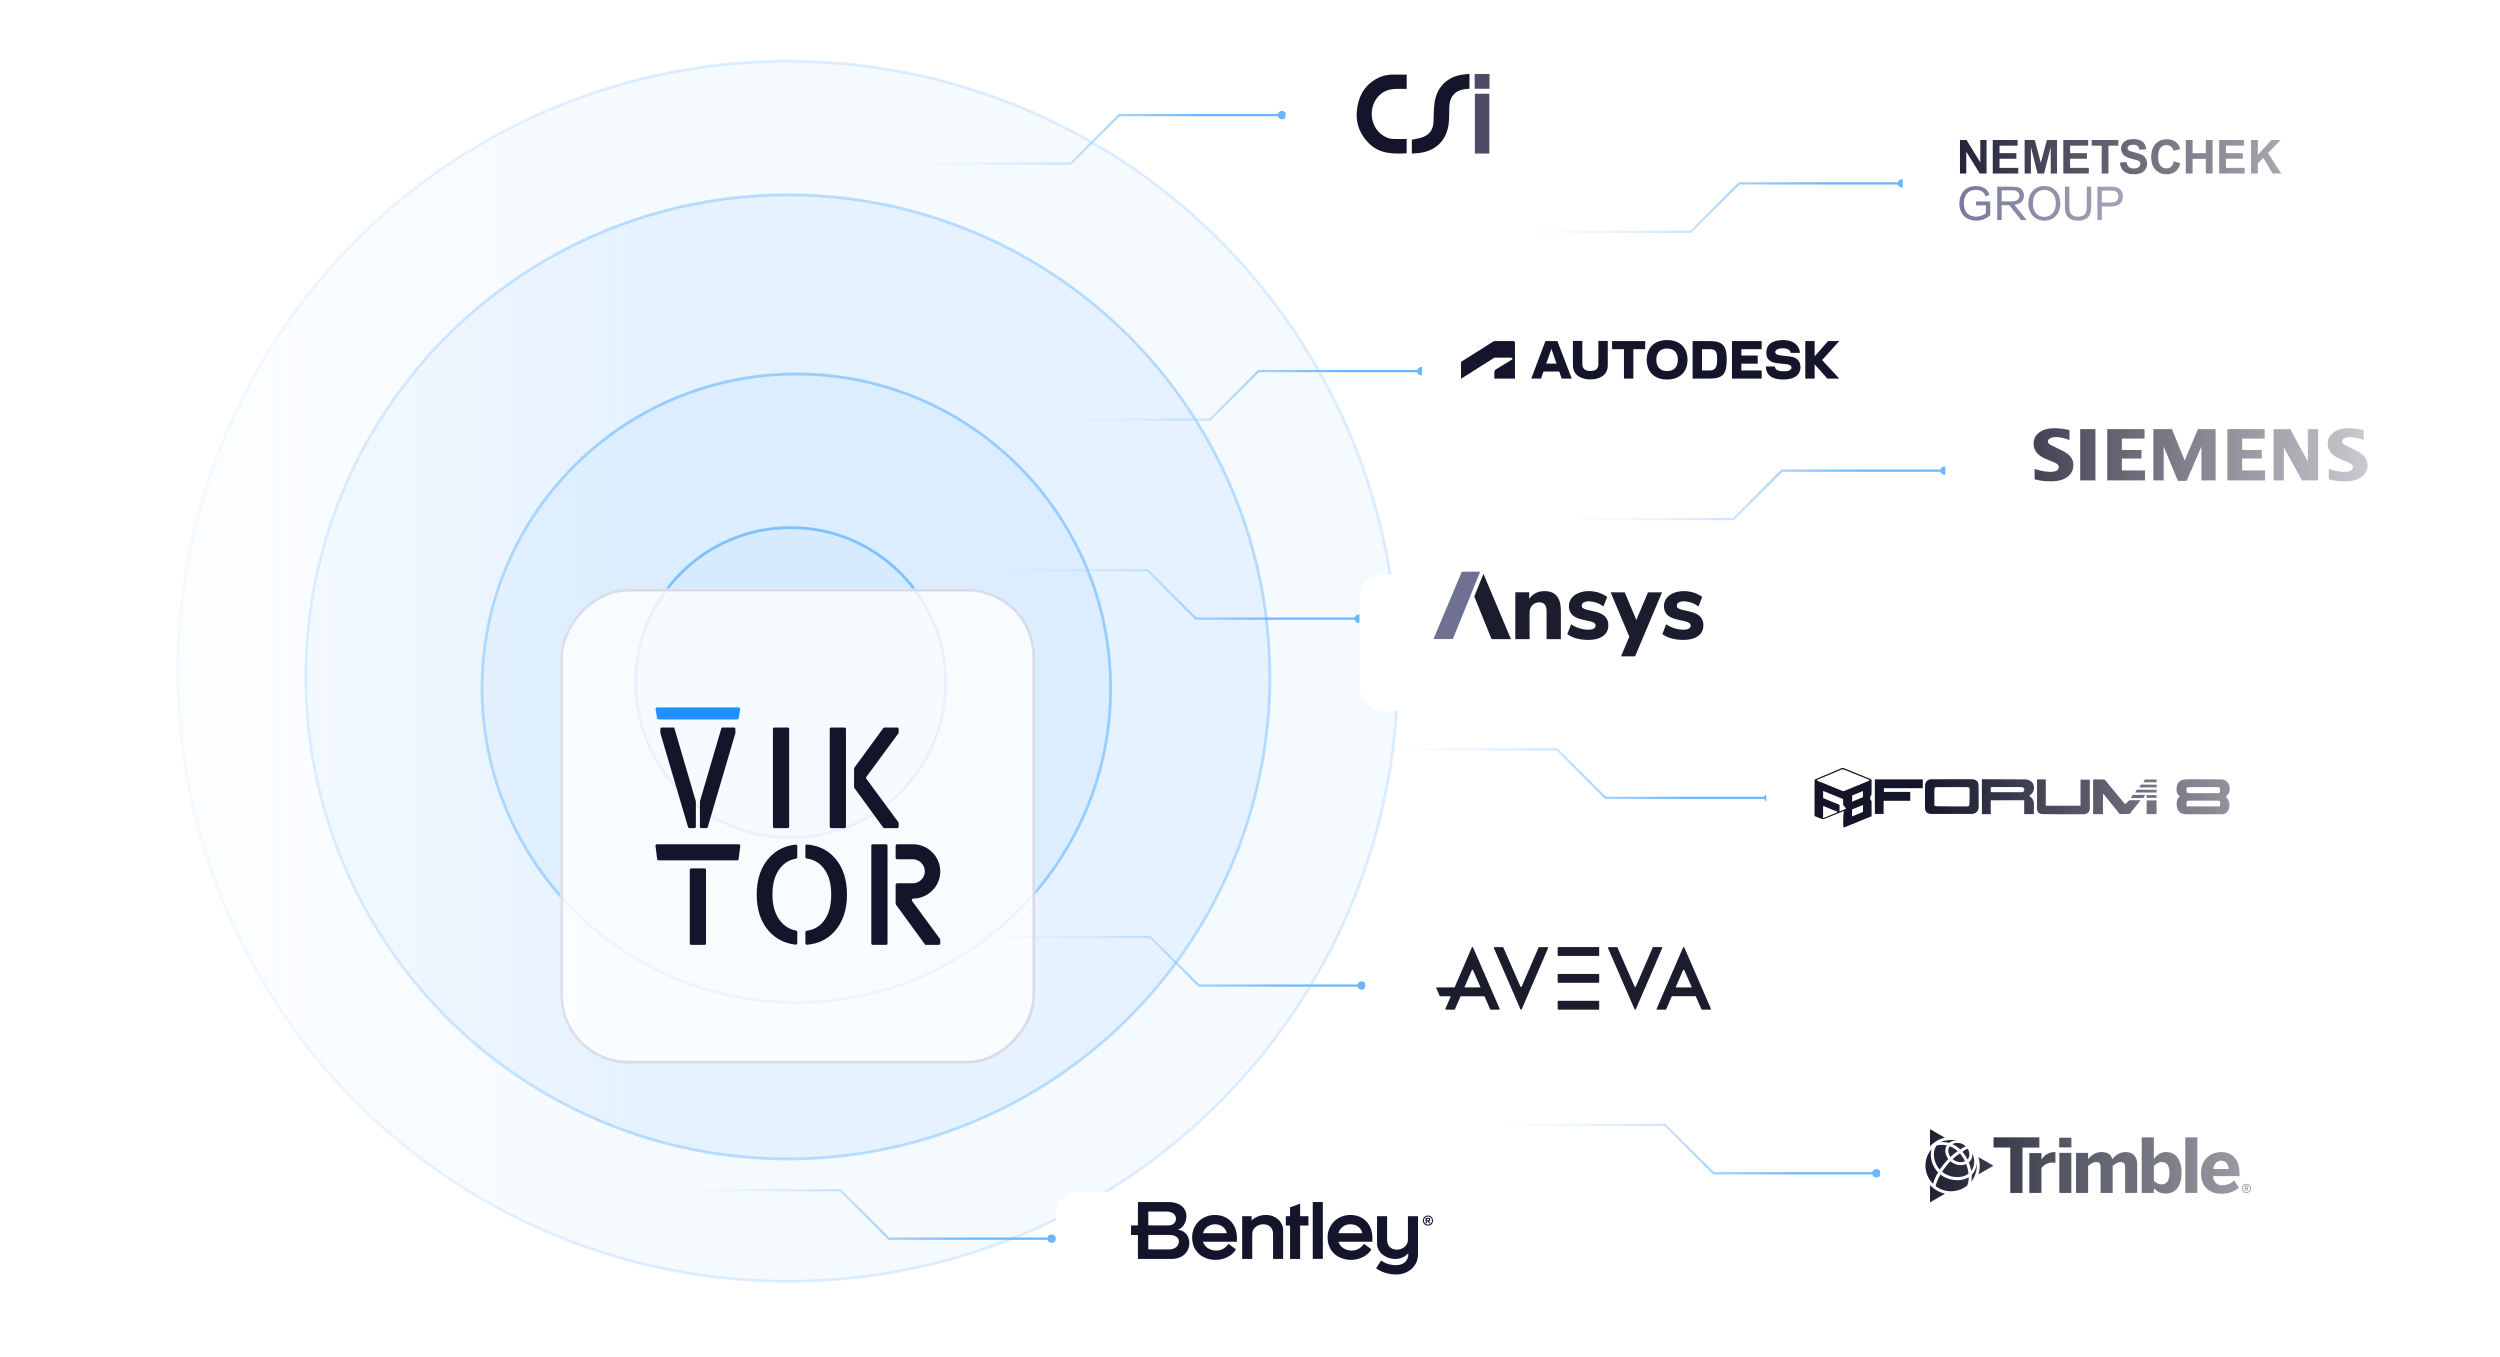 <svg width="879" height="477" viewBox="0 0 879 477" fill="none" xmlns="http://www.w3.org/2000/svg">
<mask id="mask0_14657_4597" style="mask-type:alpha" maskUnits="userSpaceOnUse" x="0" y="0" width="879" height="477">
<path d="M0 0H879V477H0V0Z" fill="url(#paint0_linear_14657_4597)"/>
</mask>
<g mask="url(#mask0_14657_4597)">
<g opacity="0.85">
<circle opacity="0.25" cx="277" cy="236" r="214.5" fill="#D0E8FF" stroke="#6AB6FF"/>
<circle opacity="0.5" cx="277" cy="238" r="169.5" fill="#D0E8FF" stroke="#6AB6FF"/>
<circle opacity="0.75" cx="280" cy="242" r="110.5" fill="#D0E8FF" stroke="#6AB6FF"/>
<circle cx="278" cy="240" r="54.5" fill="#D0E8FF" stroke="#6AB6FF"/>
</g>
<g filter="url(#filter0_dd_14657_4597)">
<g filter="url(#filter1_b_14657_4597)">
<rect width="167" height="167" rx="24" transform="matrix(1 0 0 -1 197 327)" fill="white" fill-opacity="0.8"/>
<rect x="0.5" y="-0.5" width="166" height="166" rx="23.5" transform="matrix(1 0 0 -1 197 326)" stroke="#D9DBE9"/>
</g>
<path d="M259.736 201.75H231.016C230.694 201.75 230.448 202.04 230.502 202.358L231.039 205.56C231.082 205.812 231.299 205.996 231.554 205.996H259.198C259.453 205.996 259.67 205.812 259.712 205.56L260.25 202.358C260.304 202.04 260.058 201.75 259.736 201.75Z" fill="#1E90FF"/>
<path d="M244.141 244.206C244.429 244.206 244.663 243.972 244.663 243.684V234.872C244.663 234.822 244.656 234.773 244.642 234.725L237.102 209.039C237.082 208.915 236.974 208.824 236.849 208.824H232.705C232.416 208.824 232.183 209.058 232.183 209.346V210.717C232.183 210.766 232.19 210.816 232.204 210.864L241.912 243.831C241.977 244.053 242.181 244.206 242.413 244.206H244.141Z" fill="#14142B"/>
<path d="M246.611 244.206C246.323 244.206 246.089 243.972 246.089 243.684V234.872C246.089 234.822 246.096 234.773 246.11 234.725L253.649 209.039C253.67 208.915 253.778 208.824 253.903 208.824H258.047C258.336 208.824 258.569 209.058 258.569 209.346V210.717C258.569 210.766 258.562 210.816 258.548 210.864L248.84 243.831C248.775 244.053 248.571 244.206 248.339 244.206H246.611Z" fill="#14142B"/>
<path d="M276.947 208.824H272.286C271.997 208.824 271.764 209.058 271.764 209.346V243.684C271.764 243.972 271.997 244.206 272.286 244.206H276.947C277.235 244.206 277.469 243.972 277.469 243.684V209.346C277.469 209.058 277.235 208.824 276.947 208.824Z" fill="#14142B"/>
<path d="M296.915 208.824H292.253C291.965 208.824 291.731 209.058 291.731 209.346V243.684C291.731 243.972 291.965 244.206 292.253 244.206H296.915C297.203 244.206 297.437 243.972 297.437 243.684V209.346C297.437 209.058 297.203 208.824 296.915 208.824Z" fill="#14142B"/>
<path d="M315.918 210.82C315.957 210.782 315.979 210.729 315.979 210.674V209.346C315.979 209.058 315.746 208.824 315.457 208.824H310.978C310.812 208.824 310.655 208.904 310.557 209.038L300.39 222.954C300.325 223.043 300.29 223.151 300.29 223.262V229.768C300.29 229.879 300.325 229.986 300.39 230.076L310.591 244.078C310.6 244.091 310.611 244.104 310.623 244.115C310.681 244.173 310.759 244.206 310.841 244.206H315.457C315.746 244.206 315.979 243.972 315.979 243.684V242.442C315.979 242.33 315.943 242.221 315.877 242.132L304.594 226.842C304.458 226.658 304.458 226.407 304.593 226.223L315.898 210.845C315.904 210.836 315.911 210.828 315.918 210.82Z" fill="#14142B"/>
<path d="M247.707 258.363H243.046C242.758 258.363 242.524 258.597 242.524 258.885V284.731C242.524 285.019 242.758 285.253 243.046 285.253H247.707C247.996 285.253 248.229 285.019 248.229 284.731V258.885C248.229 258.597 247.996 258.363 247.707 258.363Z" fill="#14142B"/>
<path d="M259.761 249.871H230.991C230.677 249.871 230.434 250.147 230.473 250.458L231.055 255.075C231.088 255.336 231.31 255.532 231.573 255.532H259.179C259.442 255.532 259.664 255.336 259.697 255.075L260.278 250.458C260.318 250.147 260.075 249.871 259.761 249.871Z" fill="#14142B"/>
<path d="M270.364 254.712C267.493 257.94 266.058 262.22 266.058 267.554C266.058 272.922 267.493 277.219 270.364 280.447C272.815 283.169 275.946 284.743 279.757 285.169C280.06 285.203 280.321 284.962 280.321 284.657V280.737C280.321 280.477 280.129 280.259 279.874 280.211C277.68 279.801 275.86 278.707 274.415 276.93C272.535 274.62 271.595 271.495 271.595 267.554C271.595 263.613 272.501 260.505 274.312 258.228C275.75 256.429 277.602 255.331 279.869 254.933C280.127 254.887 280.321 254.668 280.321 254.406V250.496C280.321 250.192 280.061 249.951 279.759 249.984C275.928 250.402 272.797 251.978 270.364 254.712Z" fill="#14142B"/>
<path d="M281.887 249.871H281.913C281.909 249.871 281.904 249.871 281.9 249.871C281.896 249.871 281.891 249.871 281.887 249.871Z" fill="#14142B"/>
<path d="M283.727 249.949C283.427 249.923 283.174 250.162 283.174 250.463V254.353C283.174 254.621 283.377 254.844 283.642 254.882C286.066 255.227 288.014 256.326 289.488 258.177C291.334 260.454 292.256 263.579 292.256 267.554C292.256 271.563 291.351 274.705 289.539 276.981C288.056 278.845 286.091 279.946 283.645 280.284C283.378 280.321 283.174 280.544 283.174 280.813V284.699C283.174 284.999 283.427 285.238 283.726 285.212C287.751 284.859 291.005 283.27 293.487 280.447C296.358 277.219 297.794 272.922 297.794 267.554C297.794 262.186 296.375 257.906 293.538 254.712C291.062 251.895 287.791 250.308 283.727 249.949Z" fill="#14142B"/>
<path d="M311.535 249.871H306.873C306.585 249.871 306.352 250.105 306.352 250.393V284.731C306.352 285.019 306.585 285.252 306.873 285.252H311.535C311.823 285.252 312.057 285.019 312.057 284.731V250.393C312.057 250.105 311.823 249.871 311.535 249.871Z" fill="#14142B"/>
<path d="M320.689 269.811C320.436 269.467 320.682 268.981 321.11 268.981H321.128C326.37 268.873 330.599 264.634 330.599 259.426C330.599 254.182 326.261 249.871 320.983 249.871H315.432C315.143 249.871 314.91 250.105 314.91 250.393V254.629C314.91 254.918 315.143 255.151 315.432 255.151H320.983C323.261 255.151 325.177 257.127 325.177 259.426C325.177 261.653 323.261 263.593 320.983 263.593H315.432C315.143 263.593 314.91 263.826 314.91 264.114V270.786C314.91 270.897 314.945 271.004 315.01 271.094L325.249 285.145C325.294 285.212 325.37 285.252 325.451 285.252H330.077C330.366 285.252 330.599 285.019 330.599 284.731V283.484C330.599 283.373 330.564 283.264 330.498 283.175L320.689 269.811Z" fill="#14142B"/>
</g>
<path d="M294.485 59.004C295.188 59.004 295.735 58.535 295.969 57.91H376.612L393.646 40.875H449.283C449.44 41.501 450.065 41.969 450.768 41.969C451.628 41.969 452.253 41.266 452.253 40.485C452.253 39.625 451.549 39 450.768 39C450.065 39 449.518 39.469 449.283 40.094H393.334L376.299 57.129H295.969C295.813 56.504 295.188 56.035 294.485 56.035C293.625 56.035 293 56.738 293 57.52C293 58.301 293.703 59.004 294.485 59.004Z" fill="url(#paint1_linear_14657_4597)"/>
<path d="M512.485 83.004C513.188 83.004 513.735 82.535 513.969 81.91H594.612L611.646 64.875H667.283C667.44 65.501 668.065 65.969 668.768 65.969C669.628 65.969 670.253 65.266 670.253 64.485C670.253 63.625 669.549 63 668.768 63C668.065 63 667.518 63.469 667.283 64.094H611.334L594.299 81.129H513.969C513.813 80.504 513.188 80.035 512.485 80.035C511.625 80.035 511 80.738 511 81.52C511 82.301 511.703 83.004 512.485 83.004Z" fill="url(#paint2_linear_14657_4597)"/>
<path d="M343.485 149.004C344.188 149.004 344.735 148.535 344.969 147.91H425.612L442.646 130.875H498.283C498.44 131.501 499.065 131.969 499.768 131.969C500.628 131.969 501.253 131.266 501.253 130.485C501.253 129.625 500.549 129 499.768 129C499.065 129 498.518 129.469 498.283 130.094H442.334L425.299 147.129H344.969C344.813 146.504 344.188 146.035 343.485 146.035C342.625 146.035 342 146.738 342 147.52C342 148.301 342.703 149.004 343.485 149.004Z" fill="url(#paint3_linear_14657_4597)"/>
<path d="M527.485 184.004C528.188 184.004 528.735 183.535 528.969 182.91H609.612L626.646 165.875H682.283C682.44 166.501 683.065 166.969 683.768 166.969C684.628 166.969 685.253 166.266 685.253 165.485C685.253 164.625 684.549 164 683.768 164C683.065 164 682.518 164.469 682.283 165.094H626.334L609.299 182.129H528.969C528.813 181.504 528.188 181.035 527.485 181.035C526.625 181.035 526 181.738 526 182.52C526 183.301 526.703 184.004 527.485 184.004Z" fill="url(#paint4_linear_14657_4597)"/>
<path d="M465.485 262C466.188 262 466.735 262.468 466.969 263.094H547.612L564.646 280.129H620.283C620.44 279.503 621.065 279.035 621.768 279.035C622.628 279.035 623.253 279.738 623.253 280.519C623.253 281.379 622.549 282.004 621.768 282.004C621.065 282.004 620.518 281.535 620.283 280.91H564.334L547.299 263.875H466.969C466.813 264.5 466.188 264.969 465.485 264.969C464.625 264.969 464 264.266 464 263.484C464 262.703 464.703 262 465.485 262Z" fill="url(#paint5_linear_14657_4597)"/>
<path d="M322.485 328C323.188 328 323.735 328.468 323.969 329.094H404.612L421.646 346.129H477.283C477.44 345.503 478.065 345.035 478.768 345.035C479.628 345.035 480.253 345.738 480.253 346.519C480.253 347.379 479.549 348.004 478.768 348.004C478.065 348.004 477.518 347.535 477.283 346.91H421.334L404.299 329.875H323.969C323.813 330.5 323.188 330.969 322.485 330.969C321.625 330.969 321 330.266 321 329.484C321 328.703 321.703 328 322.485 328Z" fill="url(#paint6_linear_14657_4597)"/>
<path d="M321.485 199C322.188 199 322.735 199.468 322.969 200.094H403.612L420.646 217.129H476.283C476.44 216.503 477.065 216.035 477.768 216.035C478.628 216.035 479.253 216.738 479.253 217.519C479.253 218.379 478.549 219.004 477.768 219.004C477.065 219.004 476.518 218.535 476.283 217.91H420.334L403.299 200.875H322.969C322.813 201.5 322.188 201.969 321.485 201.969C320.625 201.969 320 201.266 320 200.484C320 199.703 320.703 199 321.485 199Z" fill="url(#paint7_linear_14657_4597)"/>
<path d="M213.485 417C214.188 417 214.735 417.468 214.969 418.094H295.612L312.646 435.129H368.283C368.44 434.503 369.065 434.035 369.768 434.035C370.628 434.035 371.253 434.738 371.253 435.519C371.253 436.379 370.549 437.004 369.768 437.004C369.065 437.004 368.518 436.535 368.283 435.91H312.334L295.299 418.875H214.969C214.813 419.5 214.188 419.969 213.485 419.969C212.625 419.969 212 419.266 212 418.484C212 417.703 212.703 417 213.485 417Z" fill="url(#paint8_linear_14657_4597)"/>
<path d="M503.485 394C504.188 394 504.735 394.468 504.969 395.094H585.612L602.646 412.129H658.283C658.44 411.503 659.065 411.035 659.768 411.035C660.628 411.035 661.253 411.738 661.253 412.519C661.253 413.379 660.549 414.004 659.768 414.004C659.065 414.004 658.518 413.535 658.283 412.91H602.334L585.299 395.875H504.969C504.813 396.5 504.188 396.969 503.485 396.969C502.625 396.969 502 396.266 502 395.484C502 394.703 502.703 394 503.485 394Z" fill="url(#paint9_linear_14657_4597)"/>
<g filter="url(#filter2_dd_14657_4597)">
<rect x="371.253" y="409" width="160" height="48" rx="8" fill="white"/>
</g>
<g clip-path="url(#clip0_14657_4597)">
<path d="M414.09 432.382C415.398 432.082 417.139 430.285 417.139 427.618C417.139 424.595 414.635 422.637 410.96 422.637H400.097V430.841H397.665V434.217H400.097V442.646H411.885C415.724 442.646 418.174 440.249 418.174 437.009C418.174 434.123 416.05 432.489 414.09 432.382ZM403.745 425.986H410.144C412.185 425.986 413.466 427.021 413.466 428.463C413.466 429.905 412.431 430.86 410.743 430.86H403.745V425.986ZM411.04 439.299H403.745V434.209H411.096C413.193 434.209 414.499 435.081 414.499 436.413C414.499 438.101 413.164 439.299 411.04 439.299Z" fill="#14142B"/>
<path d="M427.159 427.184C422.668 427.184 419.155 430.533 419.155 435.051C419.155 440.441 423.293 442.974 427.405 442.974C430.454 442.974 433.311 441.449 434.566 439.272L431.926 437.338C430.973 438.726 429.585 439.705 427.571 439.705C425.557 439.705 423.542 438.534 422.97 436.602H434.895V435.214C434.895 430.34 431.656 427.184 427.164 427.184H427.159ZM422.967 433.582C423.457 431.731 425.118 430.452 427.215 430.452C429.312 430.452 430.944 431.731 431.38 433.582H422.967Z" fill="#14142B"/>
<path d="M445.19 427.184C443.229 427.184 441.434 427.81 440.072 429.118V427.62H436.75V442.648H440.289V433.799C440.289 431.865 442.223 430.45 444.128 430.45C446.278 430.45 447.613 431.758 447.613 433.909V442.648H451.152V432.547C451.152 429.717 448.595 427.184 445.19 427.184Z" fill="#14142B"/>
<path d="M457.127 423.207L453.588 424.488V427.618H452.09V430.887H453.588V442.646H457.127V430.887H460.04V427.618H457.127V423.207Z" fill="#14142B"/>
<path d="M461.568 442.619H465.107V422.637H461.568V442.619Z" fill="#14142B"/>
<path d="M474.791 427.184C470.299 427.184 466.787 430.533 466.787 435.051C466.787 440.441 470.925 442.974 475.037 442.974C478.086 442.974 480.943 441.449 482.198 439.272L479.558 437.338C478.605 438.726 477.217 439.705 475.203 439.705C473.188 439.705 471.174 438.534 470.602 436.602H482.527V435.214C482.527 430.34 479.287 427.184 474.796 427.184H474.791ZM470.596 433.582C471.086 431.731 472.747 430.452 474.844 430.452C476.941 430.452 478.573 431.731 479.009 433.582H470.596Z" fill="#14142B"/>
<path d="M495.03 427.617V436.003C495.03 437.937 493.096 439.379 491.192 439.379C489.041 439.379 487.706 438.044 487.706 435.92V427.617H484.167V437.255C484.167 440.115 486.944 442.645 490.673 442.645C492.305 442.645 493.995 441.936 495.164 440.631V441.014C495.164 443.274 493.396 444.852 490.809 444.852C489.121 444.852 487.08 444.307 485.609 443.191L483.812 445.914C485.553 447.249 488.276 448.118 490.863 448.118C495.247 448.118 498.567 445.069 498.567 441.123V427.617H495.028H495.03Z" fill="#14142B"/>
<path d="M502.073 430.933C503.087 430.933 503.839 430.173 503.839 429.154C503.839 428.135 503.087 427.375 502.073 427.375C501.059 427.375 500.297 428.129 500.297 429.154C500.297 430.178 501.054 430.933 502.073 430.933ZM502.073 430.558C501.268 430.558 500.666 429.962 500.666 429.157C500.666 428.351 501.268 427.741 502.073 427.741C502.878 427.741 503.475 428.343 503.475 429.157C503.475 429.97 502.878 430.558 502.073 430.558ZM501.672 429.424H502.004L502.528 430.133H503.007L502.456 429.387C502.696 429.296 502.857 429.042 502.857 428.771C502.857 428.397 502.611 428.199 502.26 428.199H501.26V430.133H501.674V429.424H501.672ZM502.14 428.568C502.341 428.568 502.44 428.638 502.44 428.777C502.44 428.959 502.341 429.055 502.14 429.055H501.672V428.568H502.14Z" fill="#14142B"/>
</g>
<g filter="url(#filter3_dd_14657_4597)">
<rect x="621" y="256" width="180" height="48" rx="8" fill="white"/>
</g>
<g clip-path="url(#clip1_14657_4597)">
<path d="M658.051 281.924C658.051 281.782 658.023 281.598 657.935 281.508C657.33 280.89 657.505 280.269 657.874 279.624C657.957 279.478 658.035 279.303 658.037 279.141C658.049 277.469 658.045 275.797 658.045 274.095C657.82 273.986 657.63 273.884 657.43 273.803C654.379 272.547 651.328 271.289 648.267 270.056C648.032 269.963 647.688 269.993 647.447 270.092C645.257 271.005 643.079 271.941 640.9 272.878C639.918 273.298 638.941 273.732 638 274.142V286.919C638.822 287.256 639.62 287.623 640.448 287.907C640.758 288.013 641.172 288.029 641.472 287.911C643.609 287.071 645.729 286.183 647.858 285.317C647.997 285.26 648.155 285.25 648.341 285.211C648.036 286.215 647.958 290.277 648.212 291.001C651.469 289.678 654.725 288.354 658.054 287C658.054 285.268 658.058 283.596 658.051 281.924ZM645.969 285.631C644.341 286.3 642.715 286.97 641 287.674V283.355C642.742 284.067 644.372 284.734 646.005 285.4L645.969 285.631ZM646.78 285.296V282.989C644.821 282.18 642.914 281.391 641.016 280.606V278.08C643.413 279.058 645.701 279.991 648.04 280.944V282.949C648.427 283.46 648.715 283.838 649.091 284.333C648.228 284.694 647.568 284.968 646.78 285.296ZM655.025 285.461C653.823 285.96 652.575 286.479 651.181 287.059V284.606C652.447 284.085 653.678 283.576 655.025 283.022V285.461ZM651.207 281.857V279.699C652.422 279.196 653.655 278.686 655.007 278.126V280.291C653.77 280.8 652.537 281.308 651.207 281.857ZM655.542 275.175C653.195 276.142 650.848 277.11 648.496 278.062C648.29 278.145 648.001 278.181 647.805 278.102C644.819 276.903 641.842 275.68 638.863 274.462C638.855 274.398 638.845 274.333 638.838 274.27C639.09 274.15 639.339 274.02 639.597 273.909C642.202 272.797 644.803 271.679 647.418 270.59C647.676 270.484 648.046 270.468 648.302 270.569C651.185 271.711 654.056 272.882 656.927 274.051C657.054 274.103 657.162 274.205 657.409 274.373C656.718 274.671 656.133 274.931 655.542 275.175Z" fill="#14142B"/>
<path d="M782.601 280.09C782.714 279.96 782.773 279.881 782.843 279.818C783.92 278.855 784.274 277.481 783.785 276.152C783.274 274.757 782.291 274.046 780.769 274.032C777.199 274.002 773.631 273.984 770.061 273.984C769.282 273.984 768.494 274.026 767.725 274.142C766.439 274.337 765.64 275.164 765.374 276.445C765.096 277.781 765.237 279.001 766.449 280.007C765.368 280.839 765.261 281.914 765.317 283.02C765.429 285.172 766.611 286.292 768.76 286.296C772.94 286.304 777.121 286.29 781.303 286.304C782.025 286.306 782.579 286.004 783.037 285.495C784.151 284.255 784.172 282.111 783.1 280.707C782.941 280.5 782.771 280.301 782.601 280.09ZM769.652 276.755C773.048 276.749 776.445 276.769 779.841 276.767C780.33 276.767 780.575 276.968 780.567 277.465C780.563 277.662 780.555 277.861 780.569 278.057C780.606 278.658 780.33 278.895 779.739 278.889C778.029 278.871 776.318 278.883 774.606 278.883C772.97 278.881 771.332 278.885 769.695 278.879C768.907 278.877 768.774 278.731 768.764 277.921C768.752 276.952 768.877 276.755 769.652 276.755ZM780.53 283.523H768.803C768.803 282.975 768.772 282.502 768.813 282.034C768.852 281.602 769.183 281.514 769.564 281.516C773.009 281.516 776.453 281.516 779.896 281.51C780.387 281.51 780.63 281.74 780.618 282.221C780.608 282.63 780.563 283.036 780.53 283.523Z" fill="#14142B"/>
<path d="M695.668 276.399C695.658 274.761 694.868 273.978 693.216 273.978H686.319C683.9 273.978 681.479 273.974 679.058 273.98C677.814 273.982 676.86 274.919 676.853 276.155C676.835 278.717 676.823 281.278 676.823 283.84C676.821 285.398 677.565 286.181 679.101 286.185C683.794 286.2 688.488 286.202 693.181 286.185C694.746 286.179 695.717 285.155 695.715 283.568C695.709 281.178 695.684 278.79 695.668 276.399ZM692.459 282.864C692.445 283.463 691.983 283.522 691.507 283.522C689.282 283.518 687.057 283.526 684.832 283.52C683.562 283.518 682.289 283.507 681.019 283.477C680.743 283.471 680.471 283.373 680.129 283.304C680.129 281.259 680.121 279.363 680.135 277.468C680.137 276.997 680.422 276.751 680.89 276.751C684.485 276.751 688.079 276.756 691.674 276.752C692.22 276.752 692.521 277.017 692.521 277.545C692.517 279.318 692.5 281.091 692.459 282.864Z" fill="#14142B"/>
<path d="M713.728 280.059C713.654 280.012 713.617 279.905 713.527 279.775C713.718 279.637 713.922 279.54 714.055 279.383C714.378 278.994 714.795 278.622 714.951 278.164C715.724 275.912 714.349 274.044 711.959 274.035C707.238 274.011 702.52 273.995 697.799 273.977C697.51 273.975 697.22 273.977 696.838 273.977V286.241H699.952V281.382H711.701V286.243H715.114C715.114 285.232 715.059 284.273 715.126 283.323C715.223 281.968 714.928 280.83 713.728 280.059ZM711.523 278.263C711.434 278.426 711.11 278.545 710.892 278.547C707.323 278.558 703.751 278.551 700.181 278.545C700.134 278.545 700.089 278.513 699.956 278.466V276.784C700.199 276.758 700.408 276.717 700.618 276.717C703.994 276.711 707.37 276.697 710.744 276.736C711.088 276.74 711.548 276.997 711.728 277.283C711.859 277.488 711.679 277.967 711.523 278.263Z" fill="#14142B"/>
<path d="M662.284 281.555V286.179H659.201V274.027H676.052V277.125H662.37V278.435H671.652V281.557H662.284V281.555Z" fill="#14142B"/>
<path d="M716.222 274.045H719.294V283.3H731.51V274.142H734.781C734.781 274.437 734.781 274.723 734.781 275.009C734.781 277.965 734.742 280.923 734.798 283.877C734.828 285.443 734.074 286.329 732.403 286.307C729.544 286.269 726.682 286.305 723.821 286.295C721.915 286.289 720.009 286.279 718.102 286.234C716.889 286.204 716.22 285.475 716.22 284.26C716.218 281.107 716.22 277.953 716.22 274.8C716.22 274.583 716.22 274.364 716.22 274.043L716.222 274.045Z" fill="#14142B"/>
<path d="M752.645 281.356L749.573 285.211L748.807 286.171H748.304C747.33 286.226 746.349 286.191 745.287 286.191C743.406 283.866 741.502 281.513 739.595 279.159C739.533 279.18 739.47 279.202 739.407 279.224V286.242H735.947V274.039C737.251 274.039 738.513 274.022 739.773 274.059C739.963 274.065 740.177 274.308 740.325 274.487C742.447 277.035 744.557 279.593 746.674 282.146C746.841 282.347 747.026 282.533 747.228 282.752C747.385 282.602 747.486 282.495 747.586 282.401C748.162 281.858 748.582 281.354 748.903 281.348C749.181 281.344 749.449 281.348 749.856 281.34C750.729 281.322 751.608 281.356 752.645 281.356Z" fill="#14142B"/>
<path d="M754.759 286.234V281.414H758.246V286.234H754.759Z" fill="#14142B"/>
<path d="M754.759 280.527V279.551H758.264V280.527H754.759Z" fill="#14142B"/>
<path d="M758.26 274.074V275.042H753.584L754.172 274.074H758.26Z" fill="#14142B"/>
<path d="M758.281 275.883V276.857H752.175L752.308 276.632L752.762 275.863H753.524C753.543 275.863 753.561 275.865 753.58 275.865H753.594C755.125 275.922 756.659 275.883 758.281 275.883Z" fill="#14142B"/>
<path d="M753.581 275.863C753.561 275.865 753.543 275.863 753.524 275.863H753.581Z" fill="#14142B"/>
<path d="M758.28 277.676V278.648H750.751C750.786 278.567 750.821 278.492 750.859 278.421L750.933 278.297L751.311 277.656H752.129C752.18 277.656 752.233 277.656 752.285 277.656C754.254 277.709 756.225 277.674 758.28 277.674V277.676Z" fill="#14142B"/>
<path d="M750.858 278.422C750.821 278.493 750.786 278.568 750.751 278.649H750.725L750.858 278.422Z" fill="#14142B"/>
<path d="M754.232 279.484L753.602 280.599H752.749C752.696 280.603 752.641 280.604 752.582 280.604C751.868 280.608 751.211 280.595 750.529 280.585H749.248L749.833 279.484H754.232Z" fill="#14142B"/>
</g>
<g filter="url(#filter4_dd_14657_4597)">
<rect x="500" y="103" width="160" height="48" rx="8" fill="white"/>
</g>
<path fill-rule="evenodd" clip-rule="evenodd" d="M629.398 125.348L626.385 125.002C624.618 124.804 624.181 124.359 624.181 123.749C624.181 123.073 625.089 122.463 626.854 122.463C628.556 122.463 629.447 123.107 629.609 124.079H632.85C632.685 121.293 630.386 119.562 627.033 119.562C623.046 119.562 621.037 121.177 621.037 124.029C621.037 126.353 622.366 127.442 625.121 127.738L628.183 128.068C629.35 128.2 629.885 128.662 629.885 129.255C629.885 129.931 629.107 130.541 627.227 130.541C625.056 130.541 624.181 129.98 624.035 128.859H620.859C621.005 131.892 622.949 133.441 627.114 133.441C630.921 133.441 633.045 131.744 633.045 129.189C633.045 126.963 631.781 125.628 629.398 125.348ZM559.185 130.441C560.952 130.441 561.989 129.749 561.989 128.035V119.876H565.294V128.414C565.294 132.221 561.973 133.409 559.185 133.409C556.382 133.409 553.044 132.221 553.044 128.414V119.876H556.35V128.035C556.35 129.716 557.468 130.441 559.185 130.441ZM513.798 133.113L525.406 125.767H531.428C531.475 125.767 531.52 125.777 531.563 125.795C531.606 125.813 531.644 125.839 531.677 125.873C531.71 125.906 531.736 125.945 531.753 125.989C531.771 126.032 531.78 126.079 531.78 126.126C531.785 126.187 531.772 126.248 531.742 126.302C531.713 126.355 531.669 126.399 531.616 126.427L525.914 129.904C525.544 130.129 525.414 130.582 525.414 130.921L525.408 133.113H532.654V120.377C532.654 120.316 532.642 120.256 532.618 120.199C532.595 120.143 532.561 120.092 532.517 120.05C532.474 120.008 532.423 119.975 532.366 119.953C532.31 119.931 532.25 119.922 532.191 119.924H525.277L513.696 127.238V133.113H513.798ZM608.965 133.112H619.4V130.26H612.27V127.87H618.007V125.001H612.27V122.777H619.4V119.925H608.965V133.112ZM538.395 133.112L543.37 119.925H547.587L552.622 133.112H549.09L548.236 130.639H542.683L541.815 133.112H538.395ZM545.482 122.668L543.667 127.837L547.268 127.839L545.482 122.668ZM566.801 122.777H570.982V133.112H574.288V122.777H578.452V119.925H566.801V122.777ZM646.689 119.925H642.751L638.035 125.282V119.925H634.73L634.746 133.112H638.035V128.101L642.507 133.112H646.689L640.66 126.6L646.689 119.925ZM595.126 119.925H601.186C605.886 119.925 607.118 121.787 607.118 126.419C607.118 131.348 605.838 133.112 601.186 133.112H595.126V119.925ZM598.426 130.261H601.054C603.05 130.261 603.747 129.221 603.743 126.419C603.743 123.354 603.128 122.777 601.054 122.777H598.426V130.261ZM578.987 126.485C578.987 122.513 581.433 119.562 586.149 119.562C590.881 119.562 593.328 122.513 593.328 126.485C593.328 130.475 590.881 133.441 586.149 133.441C581.433 133.441 578.987 130.475 578.987 126.485ZM582.357 126.485C582.357 128.958 583.703 130.475 586.149 130.475C588.613 130.475 589.941 128.958 589.941 126.485C589.941 124.062 588.613 122.529 586.149 122.529C583.703 122.529 582.357 124.062 582.357 126.485Z" fill="#14142B"/>
<g filter="url(#filter5_dd_14657_4597)">
<rect x="669" y="39" width="152" height="48" rx="8" fill="white"/>
</g>
<path d="M791.471 61.013V49.23H793.851V54.462L798.657 49.23H801.856L797.419 53.819L802.097 61.013H799.019L795.779 55.483L793.851 57.452V61.013H791.471ZM780.272 61.013V49.23H789.008V51.223H782.651V53.835H788.566V55.82H782.651V59.027H789.233V61.013H780.272ZM768.534 61.013V49.23H770.913V53.867H775.575V49.23H777.954V61.013H775.575V55.861H770.913V61.013H768.534ZM764.319 56.696L766.626 57.434C766.273 58.733 765.684 59.697 764.862 60.327C764.04 60.958 762.996 61.273 761.732 61.273C760.167 61.273 758.881 60.733 757.873 59.654C756.866 58.574 756.363 57.099 756.363 55.226C756.363 53.246 756.869 51.708 757.882 50.612C758.894 49.517 760.225 48.969 761.876 48.969C763.318 48.969 764.488 49.399 765.389 50.26C765.924 50.768 766.326 51.499 766.594 52.451L764.239 53.019C764.1 52.402 763.809 51.915 763.367 51.558C762.925 51.201 762.388 51.023 761.755 51.023C760.882 51.023 760.174 51.339 759.63 51.972C759.086 52.605 758.814 53.63 758.814 55.048C758.814 56.552 759.082 57.623 759.618 58.262C760.153 58.9 760.85 59.219 761.707 59.219C762.339 59.219 762.883 59.017 763.339 58.611C763.794 58.205 764.121 57.567 764.319 56.696ZM745.34 57.177L747.655 56.948C747.794 57.737 748.077 58.316 748.503 58.686C748.929 59.056 749.504 59.241 750.227 59.241C750.993 59.241 751.57 59.077 751.959 58.747C752.347 58.418 752.542 58.033 752.542 57.593C752.542 57.31 752.46 57.069 752.297 56.871C752.133 56.672 751.847 56.499 751.441 56.352C751.162 56.254 750.527 56.08 749.536 55.83C748.26 55.509 747.366 55.115 746.851 54.647C746.128 53.989 745.766 53.186 745.766 52.24C745.766 51.631 745.936 51.061 746.277 50.53C746.617 50 747.107 49.596 747.747 49.319C748.388 49.041 749.161 48.902 750.066 48.902C751.545 48.902 752.658 49.232 753.406 49.89C754.153 50.548 754.546 51.427 754.583 52.525L752.204 52.632C752.102 52.017 751.884 51.575 751.549 51.306C751.214 51.036 750.712 50.901 750.042 50.901C749.351 50.901 748.809 51.046 748.418 51.334C748.166 51.519 748.041 51.767 748.041 52.077C748.041 52.359 748.158 52.602 748.394 52.803C748.694 53.059 749.423 53.325 750.581 53.602C751.738 53.88 752.594 54.167 753.149 54.463C753.703 54.76 754.137 55.165 754.451 55.679C754.764 56.193 754.921 56.828 754.921 57.584C754.921 58.27 754.733 58.912 754.358 59.51C753.983 60.109 753.453 60.554 752.767 60.844C752.081 61.135 751.226 61.281 750.203 61.281C748.713 61.281 747.569 60.931 746.771 60.232C745.972 59.533 745.496 58.515 745.34 57.177ZM738.956 61.013V51.223H735.46V49.23H744.824V51.223H741.335V61.013H738.956ZM725.467 61.013V49.23H734.203V51.223H727.846V53.835H733.761V55.82H727.846V59.027H734.428V61.013H725.467ZM711.864 61.013V49.23H715.425L717.563 57.267L719.676 49.23H723.245V61.013H721.035V51.737L718.696 61.013H716.405L714.075 51.737V61.013H711.864ZM700.656 61.013V49.23H709.392V51.223H703.035V53.835H708.95V55.82H703.035V59.027H709.617V61.013H700.656ZM689.129 61.013V49.23H691.444L696.266 57.098V49.23H698.476V61.013H696.089L691.339 53.329V61.013H689.129Z" fill="#14142B"/>
<path d="M739.002 71.212H742.041C743.046 71.212 743.76 71.024 744.182 70.65C744.604 70.276 744.815 69.749 744.815 69.071C744.815 68.579 744.691 68.158 744.442 67.808C744.194 67.457 743.866 67.226 743.46 67.114C743.198 67.045 742.714 67.01 742.009 67.01H739.002V71.212ZM737.446 77.378V65.622H741.881C742.661 65.622 743.257 65.66 743.669 65.735C744.246 65.831 744.73 66.014 745.12 66.284C745.51 66.554 745.824 66.932 746.062 67.419C746.3 67.905 746.419 68.44 746.419 69.022C746.419 70.022 746.101 70.868 745.465 71.56C744.829 72.253 743.679 72.599 742.017 72.599H739.002V77.378H737.446ZM733.716 65.622H735.272V72.414C735.272 73.596 735.138 74.534 734.871 75.229C734.604 75.924 734.121 76.489 733.424 76.925C732.726 77.361 731.811 77.578 730.677 77.578C729.576 77.578 728.675 77.388 727.975 77.009C727.275 76.629 726.775 76.08 726.476 75.361C726.176 74.642 726.026 73.66 726.026 72.414V65.622H727.582V72.406C727.582 73.427 727.677 74.18 727.867 74.663C728.056 75.147 728.383 75.52 728.845 75.782C729.308 76.044 729.873 76.175 730.541 76.175C731.685 76.175 732.5 75.916 732.987 75.397C733.473 74.879 733.716 73.882 733.716 72.406V65.622ZM714.775 71.677C714.775 73.093 715.156 74.209 715.918 75.024C716.68 75.84 717.635 76.247 718.785 76.247C719.955 76.247 720.919 75.835 721.675 75.012C722.432 74.189 722.81 73.021 722.81 71.508C722.81 70.551 722.648 69.716 722.325 69.002C722.001 68.289 721.528 67.735 720.906 67.343C720.283 66.95 719.584 66.753 718.809 66.753C717.708 66.753 716.76 67.131 715.966 67.888C715.172 68.644 714.775 69.907 714.775 71.677ZM713.172 71.653C713.172 69.701 713.695 68.174 714.743 67.07C715.791 65.966 717.143 65.414 718.801 65.414C719.886 65.414 720.864 65.673 721.735 66.192C722.607 66.71 723.271 67.433 723.728 68.361C724.185 69.288 724.414 70.34 724.414 71.516C724.414 72.708 724.173 73.775 723.692 74.716C723.211 75.656 722.529 76.369 721.647 76.853C720.765 77.336 719.814 77.578 718.793 77.578C717.686 77.578 716.697 77.311 715.826 76.776C714.954 76.242 714.294 75.512 713.845 74.587C713.396 73.662 713.172 72.684 713.172 71.653ZM703.781 70.811H707.124C707.835 70.811 708.391 70.737 708.792 70.59C709.193 70.443 709.498 70.208 709.706 69.884C709.915 69.561 710.019 69.21 710.019 68.83C710.019 68.274 709.817 67.817 709.414 67.459C709.01 67.101 708.373 66.922 707.501 66.922H703.781V70.811ZM702.225 77.378V65.622H707.437C708.485 65.622 709.281 65.728 709.827 65.939C710.372 66.15 710.808 66.523 711.134 67.058C711.46 67.592 711.623 68.183 711.623 68.83C711.623 69.664 711.353 70.367 710.813 70.939C710.273 71.511 709.362 71.833 708.311 72.029C708.316 72.028 712.585 77.378 712.585 77.378H710.629L706.451 72.157C706.451 72.157 705.986 72.157 705.585 72.157H703.781V77.378H702.225ZM694.796 72.22V70.84L699.776 70.832V75.742C699.012 76.351 698.223 76.81 697.41 77.117C696.598 77.424 695.764 77.578 694.909 77.578C693.754 77.578 692.705 77.331 691.761 76.836C690.818 76.342 690.106 75.627 689.624 74.692C689.143 73.756 688.903 72.711 688.903 71.556C688.903 70.412 689.142 69.344 689.62 68.353C690.099 67.361 690.787 66.625 691.685 66.144C692.583 65.663 693.618 65.422 694.789 65.422C695.638 65.422 696.407 65.56 697.094 65.835C697.781 66.111 698.319 66.494 698.71 66.986C699.046 67.41 699.326 67.943 699.511 68.594C699.514 68.604 698.107 69.014 698.105 69.007C697.978 68.534 697.757 68.169 697.539 67.884C697.277 67.542 696.903 67.268 696.416 67.062C695.93 66.856 695.39 66.753 694.796 66.753C694.085 66.753 693.471 66.861 692.952 67.078C692.434 67.294 692.015 67.579 691.697 67.932C691.379 68.285 691.132 68.672 690.955 69.094C690.656 69.822 690.506 70.61 690.506 71.46C690.506 72.508 690.687 73.384 691.048 74.09C691.409 74.796 691.934 75.32 692.623 75.662C693.313 76.004 694.045 76.175 694.821 76.175C695.494 76.175 696.152 76.045 696.793 75.786C697.435 75.527 697.921 75.25 698.252 74.956V72.22H694.796Z" fill="#6E7191"/>
<g filter="url(#filter6_dd_14657_4597)">
<rect x="452" y="16" width="104" height="48" rx="8" fill="white"/>
</g>
<path d="M494.593 26.233C492.905 26.233 491.287 26.24 489.669 26.232C487.163 26.218 484.899 27.021 482.85 28.39C479.642 30.534 477.959 33.672 477.279 37.392C476.36 42.423 477.717 46.803 481.314 50.402C485.027 54.116 489.774 54.164 494.584 53.91V48.877C493.096 48.877 491.659 48.907 490.222 48.865C489.535 48.845 488.812 48.799 488.171 48.578C481.968 46.44 480.404 38.287 484.786 33.687C486.436 31.955 488.593 31.301 490.942 31.244C492.144 31.215 493.348 31.239 494.592 31.239V26.234L494.593 26.233ZM496.404 49.127V53.988C497.267 53.926 498.134 53.902 498.992 53.797C504.677 53.111 508.481 49.527 509.302 43.861C509.602 41.784 509.514 39.651 509.574 37.541C509.67 34.105 511.46 31.926 514.694 31.388C515.342 31.28 516.006 31.267 516.666 31.21V26C516.077 26.047 515.546 26.085 515.016 26.132C509.238 26.646 505.199 30.348 504.389 36.089C504.074 38.321 504.116 40.605 504.016 42.867C503.9 45.481 502.662 47.334 500.208 48.232C499.04 48.659 497.773 48.814 496.405 49.127H496.404Z" fill="#14142B"/>
<path d="M523.645 32.961H518.559V53.993H523.645V32.961Z" fill="#4E4B66"/>
<path d="M523.703 26H518.497V31.206H523.703V26Z" fill="#4E4B66"/>
<g filter="url(#filter7_dd_14657_4597)">
<rect x="684" y="136" width="180" height="48" rx="8" fill="white"/>
</g>
<path fill-rule="evenodd" clip-rule="evenodd" d="M831.073 151.206V154.704C829.261 154.02 827.648 153.674 826.236 153.674C825.399 153.674 824.733 153.829 824.233 154.128C823.732 154.43 823.476 154.802 823.476 155.241C823.476 155.824 824.042 156.343 825.18 156.807L828.468 158.408C831.127 159.675 832.446 161.358 832.446 163.472C832.446 165.229 831.746 166.631 830.334 167.668C828.933 168.716 827.046 169.235 824.697 169.235C823.613 169.235 822.64 169.189 821.776 169.091C820.911 168.998 819.917 168.807 818.815 168.533V164.873C820.836 165.557 822.676 165.903 824.333 165.903C826.311 165.903 827.294 165.33 827.294 164.174C827.294 163.598 826.891 163.134 826.073 162.77L822.421 161.213C821.074 160.604 820.072 159.866 819.416 158.991C818.771 158.108 818.443 157.096 818.443 155.94C818.443 154.322 819.125 153.018 820.472 152.027C821.83 151.044 823.631 150.551 825.872 150.551C826.6 150.551 827.438 150.615 828.368 150.734C829.305 150.861 830.205 151.015 831.073 151.206Z" fill="#14142B"/>
<path fill-rule="evenodd" clip-rule="evenodd" d="M727.633 151.206V154.704C725.821 154.02 724.211 153.674 722.799 153.674C721.96 153.674 721.297 153.829 720.796 154.128C720.295 154.43 720.04 154.802 720.04 155.241C720.04 155.824 720.613 156.343 721.751 156.807L725.039 158.408C727.687 159.675 729.009 161.358 729.009 163.472C729.009 165.229 728.307 166.631 726.905 167.668C725.493 168.716 723.617 169.235 721.261 169.235C720.176 169.235 719.201 169.189 718.336 169.091C717.471 168.998 716.488 168.807 715.378 168.533V164.873C717.407 165.557 719.247 165.903 720.894 165.903C722.871 165.903 723.855 165.33 723.855 164.174C723.855 163.598 723.454 163.134 722.644 162.77L718.992 161.213C717.634 160.604 716.633 159.866 715.987 158.991C715.332 158.108 715.012 157.096 715.012 155.94C715.012 154.322 715.688 153.018 717.043 152.027C718.39 151.044 720.195 150.551 722.435 150.551C723.171 150.551 723.999 150.615 724.939 150.734C725.868 150.861 726.769 151.015 727.633 151.206Z" fill="#14142B"/>
<path fill-rule="evenodd" clip-rule="evenodd" d="M731.401 150.879H736.757V168.908H731.401V150.879Z" fill="#14142B"/>
<path fill-rule="evenodd" clip-rule="evenodd" d="M754.012 150.879V154.211H746.054V158.209H752.956V161.214H746.054V165.41H754.174V168.908H740.9V150.879H754.012Z" fill="#14142B"/>
<path fill-rule="evenodd" clip-rule="evenodd" d="M779.014 150.879V168.908H774.015V157.017L768.827 169.073H765.74L760.751 157.017V168.908H757.135V150.879H763.673L768.135 161.916L772.804 150.879H779.014Z" fill="#14142B"/>
<path fill-rule="evenodd" clip-rule="evenodd" d="M796.262 150.879V154.211H788.348V158.209H795.25V161.214H788.348V165.41H796.424V168.908H783.15V150.879H796.262Z" fill="#14142B"/>
<path fill-rule="evenodd" clip-rule="evenodd" d="M815.054 150.879V168.908H809.374L802.999 157.345V168.908H799.385V150.879H805.231L811.441 162.243V150.879H815.054Z" fill="#14142B"/>
<g filter="url(#filter8_dd_14657_4597)">
<rect x="478" y="192" width="146" height="48" rx="8" fill="white"/>
</g>
<g clip-path="url(#clip2_14657_4597)">
<path d="M513.98 201L504 224.707H510.815L520.424 201H513.98Z" fill="#6E7191"/>
<path d="M547.37 209.562C548.322 210.715 548.799 212.456 548.799 214.783V224.729H543.782V215.019C543.782 213.898 543.577 213.081 543.167 212.566C542.931 212.297 542.636 212.087 542.304 211.953C541.972 211.819 541.613 211.764 541.257 211.793C540.791 211.773 540.326 211.853 539.894 212.027C539.461 212.2 539.071 212.464 538.748 212.801C538.092 213.538 537.751 214.503 537.8 215.488V224.729H532.784V208.235H537.667V210.586C538.217 209.714 538.993 209.007 539.911 208.539C540.875 208.058 541.94 207.816 543.017 207.833C544.966 207.833 546.417 208.409 547.37 209.562Z" fill="#1B1D2F"/>
<path d="M554.305 224.475C553.146 224.172 552.049 223.666 551.065 222.981L552.394 219.487C553.294 220.099 554.279 220.574 555.318 220.898C556.36 221.231 557.448 221.401 558.542 221.402C559.169 221.436 559.794 221.302 560.352 221.015C560.547 220.916 560.711 220.765 560.826 220.578C560.94 220.391 561 220.177 561 219.958C561.008 219.776 560.971 219.595 560.893 219.431C560.814 219.267 560.697 219.125 560.55 219.017C560.035 218.711 559.465 218.506 558.873 218.413L556.216 217.808C554.643 217.45 553.486 216.897 552.744 216.146C552.362 215.735 552.066 215.25 551.875 214.722C551.684 214.194 551.601 213.633 551.632 213.072C551.615 212.093 551.925 211.136 552.512 210.352C553.16 209.522 554.021 208.884 555.003 208.505C556.171 208.04 557.419 207.812 558.676 207.833C559.837 207.832 560.992 208.013 562.098 208.37C563.169 208.711 564.178 209.221 565.088 209.882L563.759 213.239C562.283 212.118 560.494 211.484 558.641 211.427C558.007 211.394 557.376 211.533 556.814 211.83C556.61 211.941 556.439 212.106 556.322 212.307C556.205 212.509 556.146 212.739 556.151 212.971C556.144 213.133 556.177 213.294 556.246 213.441C556.315 213.587 556.419 213.714 556.548 213.811C556.977 214.082 557.449 214.275 557.944 214.382L560.702 215.02C562.365 215.401 563.577 215.977 564.34 216.75C564.733 217.169 565.037 217.664 565.234 218.203C565.431 218.743 565.517 219.317 565.487 219.89C565.513 220.622 565.354 221.348 565.026 222.002C564.698 222.656 564.211 223.218 563.61 223.635C562.358 224.542 560.635 224.996 558.442 224.996C557.046 225.01 555.654 224.835 554.305 224.475Z" fill="#1B1D2F"/>
<path d="M587.724 224.475C586.564 224.172 585.468 223.666 584.484 222.98L585.813 219.487C586.712 220.099 587.698 220.574 588.736 220.898C589.778 221.231 590.865 221.401 591.958 221.402C592.586 221.436 593.211 221.303 593.77 221.015C593.965 220.916 594.129 220.765 594.244 220.578C594.358 220.391 594.418 220.176 594.417 219.958C594.425 219.776 594.389 219.595 594.31 219.431C594.232 219.267 594.115 219.125 593.969 219.017C593.453 218.711 592.883 218.506 592.291 218.413L589.634 217.808C588.06 217.45 586.903 216.897 586.163 216.146C585.781 215.735 585.485 215.251 585.294 214.722C585.102 214.194 585.02 213.633 585.05 213.072C585.034 212.093 585.344 211.136 585.93 210.352C586.579 209.522 587.44 208.884 588.423 208.505C589.59 208.04 590.837 207.812 592.093 207.833C593.256 207.832 594.411 208.013 595.517 208.37C596.588 208.71 597.598 209.221 598.507 209.882L597.178 213.239C595.703 212.118 593.914 211.484 592.061 211.427C591.427 211.394 590.795 211.533 590.233 211.83C590.028 211.941 589.858 212.106 589.74 212.307C589.623 212.509 589.564 212.738 589.569 212.971C589.562 213.133 589.595 213.295 589.664 213.441C589.734 213.587 589.838 213.715 589.968 213.811C590.396 214.082 590.868 214.275 591.363 214.382L594.122 215.02C595.782 215.401 596.995 215.977 597.76 216.75C598.152 217.17 598.456 217.664 598.652 218.204C598.849 218.743 598.935 219.317 598.905 219.89C598.93 220.622 598.772 221.348 598.444 222.002C598.116 222.656 597.629 223.218 597.027 223.635C595.775 224.542 594.053 224.996 591.861 224.996C590.464 225.01 589.073 224.835 587.723 224.475" fill="#1B1D2F"/>
<path d="M521.581 201.75L518.352 209.719L524.428 224.711H531.247L521.581 201.75Z" fill="#1B1D2F"/>
<path d="M569.95 230.771L575.317 218.017L572.861 223.855L566.294 208.254H571.246L575.337 217.973L579.429 208.254H584.38L574.902 230.771H569.95Z" fill="#1B1D2F"/>
</g>
<g filter="url(#filter9_dd_14657_4597)">
<rect x="661" y="386" width="146" height="48" rx="8" fill="white"/>
</g>
<g clip-path="url(#clip3_14657_4597)">
<path d="M706.816 419.426V403.469H700.935V399.887H717.039V403.49H711.119V419.447L706.816 419.426Z" fill="#1B1D2F"/>
<path d="M713.521 419.426V405.428H717.772V407.703H717.798C718.57 406.514 719.911 405.062 722.552 405.062H722.683V408.841C722.526 408.812 721.785 408.761 721.522 408.761C720.79 408.768 720.07 408.946 719.419 409.281C718.768 409.616 718.204 410.098 717.772 410.689V419.439L713.521 419.426Z" fill="#1B1D2F"/>
<path d="M724.026 403.433V400.016H728.304V403.433H724.026ZM724.055 419.434V405.348H728.278V419.424L724.055 419.434Z" fill="#1B1D2F"/>
<path d="M729.941 419.426V405.351H734.19V407.569C735.037 406.46 736.594 405.062 738.823 405.062C741.173 405.062 742.282 406.038 742.683 407.569C743.527 406.488 745.113 405.062 747.316 405.062C750.168 405.062 751.434 406.864 751.434 409.366V419.426H747.182V410.501C747.182 409.234 746.891 408.573 745.651 408.573C744.596 408.573 743.749 409.155 742.82 409.973V419.426H738.576V410.501C738.576 409.234 738.285 408.573 737.031 408.573C735.976 408.573 735.132 409.155 734.18 409.973V419.426H729.941Z" fill="#1B1D2F"/>
<path d="M757.299 417.761V419.426H753.04V399.887H757.299V407.518C758.223 406.231 759.543 405.062 761.628 405.062C764.824 405.062 767.033 407.518 767.033 412.374C767.033 417.231 764.791 419.65 761.569 419.65C759.667 419.65 758.346 418.95 757.299 417.761ZM762.791 412.403C762.791 410.053 761.973 408.573 760.071 408.573C758.987 408.573 758.012 409.234 757.299 409.947V415.149C758.223 416.019 758.987 416.436 760.13 416.436C761.885 416.441 762.784 414.963 762.784 412.403H762.791Z" fill="#1B1D2F"/>
<path d="M768.351 419.426V399.887H772.574V419.426H768.351Z" fill="#1B1D2F"/>
<path d="M773.892 412.403C773.892 406.936 778.064 405.062 780.967 405.062C783.87 405.062 787.437 406.524 787.437 412.905V413.538H778.115C778.329 415.854 779.621 416.757 781.391 416.757C782.939 416.711 784.419 416.112 785.563 415.069L787.2 417.604C785.563 419.004 783.53 419.717 781.075 419.717C777.402 419.717 773.892 417.849 773.892 412.403ZM783.636 411.028C783.425 409.049 782.526 408.097 780.941 408.097C779.621 408.097 778.486 408.969 778.169 411.028H783.636Z" fill="#1B1D2F"/>
<path d="M788.24 417.846C788.238 417.633 788.278 417.423 788.358 417.226C788.438 417.03 788.557 416.851 788.707 416.701C788.857 416.551 789.036 416.432 789.232 416.352C789.429 416.272 789.639 416.232 789.851 416.234C790.17 416.234 790.482 416.329 790.747 416.506C791.012 416.683 791.218 416.935 791.34 417.229C791.462 417.523 791.494 417.847 791.432 418.16C791.369 418.472 791.216 418.76 790.991 418.985C790.765 419.21 790.478 419.364 790.166 419.426C789.853 419.488 789.529 419.456 789.235 419.334C788.941 419.212 788.689 419.006 788.512 418.741C788.335 418.476 788.24 418.164 788.24 417.846ZM791.169 417.846C791.165 417.585 791.083 417.331 790.935 417.117C790.786 416.902 790.578 416.736 790.336 416.64C790.093 416.543 789.828 416.521 789.572 416.575C789.317 416.629 789.084 416.757 788.901 416.943C788.719 417.13 788.595 417.366 788.547 417.622C788.498 417.879 788.526 418.144 788.628 418.384C788.73 418.624 788.9 418.829 789.118 418.973C789.335 419.116 789.591 419.193 789.851 419.192C790.027 419.192 790.201 419.157 790.362 419.089C790.524 419.021 790.671 418.921 790.793 418.796C790.916 418.67 791.013 418.522 791.077 418.359C791.142 418.195 791.173 418.021 791.169 417.846ZM789.226 416.929H789.885C790.302 416.929 790.544 417.11 790.544 417.47C790.554 417.58 790.525 417.691 790.462 417.782C790.399 417.873 790.306 417.939 790.199 417.969L790.58 418.692H790.212L789.857 418.018H789.579V418.692H789.226V416.929ZM789.864 417.748C790.081 417.748 790.199 417.678 790.199 417.49C790.199 417.303 790.081 417.233 789.857 417.233H789.579V417.748H789.864Z" fill="#1B1D2F"/>
<path d="M678.593 416.668V422.739L683.874 419.692C681.844 419.253 679.999 418.197 678.593 416.668Z" fill="#1B1D2F"/>
<path d="M683.836 400.022L678.593 397V403.035C679.993 401.52 681.822 400.468 683.836 400.022Z" fill="#1B1D2F"/>
<path d="M700.883 409.868L695.605 406.82C696.229 408.808 696.224 410.94 695.589 412.925L700.883 409.868Z" fill="#1B1D2F"/>
<path d="M682.07 401.613C682.826 401.446 684.399 401.613 685.23 401.842C686.012 401.287 686.941 400.978 687.899 400.954C685.933 400.62 683.912 400.849 682.07 401.613Z" fill="#1B1D2F"/>
<path d="M692.131 412.656C692.001 411.499 691.723 410.364 691.305 409.277C689.503 410.096 687.259 409.568 685.764 408.273C684.665 409.421 683.68 410.671 682.822 412.008C685.357 414.075 689.526 414.618 692.131 412.656Z" fill="#1B1D2F"/>
<path d="M681.435 412.21C679.201 409.92 678.421 406.582 679.136 404.016C677.669 405.743 676.908 407.961 677.003 410.225C677.099 412.489 678.044 414.635 679.651 416.233C680.061 414.818 680.661 413.464 681.435 412.21Z" fill="#1B1D2F"/>
<path d="M690.898 408.31C690.427 407.307 689.82 406.373 689.096 405.535C688.187 406.133 687.327 406.802 686.522 407.535C687.876 408.66 689.647 408.881 690.898 408.31Z" fill="#1B1D2F"/>
<path d="M689.217 404.132C689.825 403.692 690.483 403.326 691.178 403.043C689.747 401.597 687.446 401.635 686.445 402.271C687.471 402.724 688.409 403.354 689.217 404.132Z" fill="#1B1D2F"/>
<path d="M682.25 412.957C681.138 414.88 680.732 416.303 680.583 417.041C682.193 418.253 684.163 418.889 686.178 418.848C688.192 418.807 690.135 418.093 691.696 416.818C692.054 415.888 692.229 414.898 692.21 413.902C689.132 415.734 684.891 415.034 682.25 412.957Z" fill="#1B1D2F"/>
<path d="M691.773 407.667C692.758 406.638 692.56 404.877 691.811 403.863C691.152 404.134 690.534 404.496 689.976 404.939C690.683 405.773 691.286 406.689 691.773 407.667Z" fill="#1B1D2F"/>
<path d="M693.472 405.457C693.552 406.058 693.48 406.67 693.262 407.236C693.044 407.802 692.688 408.304 692.227 408.697C692.619 409.673 692.907 410.687 693.084 411.724C694.435 409.969 694.394 407.462 693.472 405.457Z" fill="#1B1D2F"/>
<path d="M685.791 406.752C686.584 406.021 687.43 405.35 688.324 404.747C687.513 404.008 686.568 403.432 685.539 403.051C684.7 404.175 684.957 405.627 685.791 406.752Z" fill="#1B1D2F"/>
<path d="M693.245 413.137C693.277 413.901 693.24 414.666 693.135 415.423C694.526 413.629 695.197 411.38 695.016 409.117C694.879 410.614 694.258 412.026 693.245 413.137Z" fill="#1B1D2F"/>
<path d="M684.489 402.734C683.313 402.446 682.084 402.454 680.911 402.757C679.138 405.272 679.962 408.955 682.026 411.25C682.907 409.91 683.911 408.653 685.024 407.498C683.974 406.193 683.557 404.178 684.489 402.734Z" fill="#1B1D2F"/>
</g>
<g filter="url(#filter10_dd_14657_4597)">
<rect x="480" y="320" width="146" height="48" rx="8" fill="white"/>
</g>
<g clip-path="url(#clip4_14657_4597)">
<path d="M547.673 354.749V352.13C547.673 352.098 547.68 352.065 547.692 352.035C547.705 352.005 547.723 351.978 547.746 351.955C547.77 351.932 547.797 351.913 547.827 351.901C547.858 351.889 547.89 351.883 547.923 351.883H562.031C562.097 351.883 562.16 351.909 562.206 351.955C562.253 352.002 562.279 352.065 562.279 352.13V354.749C562.279 354.814 562.253 354.877 562.206 354.924C562.16 354.97 562.097 354.996 562.031 354.996H547.923C547.857 354.996 547.794 354.97 547.748 354.924C547.701 354.877 547.675 354.814 547.675 354.749" fill="#1B1D2F"/>
<path d="M547.673 345.307V342.689C547.673 342.623 547.699 342.56 547.746 342.514C547.792 342.467 547.855 342.441 547.921 342.441H562.029C562.095 342.441 562.158 342.467 562.204 342.514C562.251 342.56 562.277 342.623 562.277 342.689V345.307C562.277 345.373 562.251 345.436 562.204 345.482C562.158 345.529 562.095 345.555 562.029 345.555H547.923C547.857 345.555 547.794 345.529 547.748 345.482C547.701 345.436 547.675 345.373 547.675 345.307" fill="#1B1D2F"/>
<path d="M547.673 335.866V333.248C547.673 333.182 547.699 333.119 547.746 333.072C547.792 333.026 547.855 333 547.921 333H562.029C562.095 333 562.158 333.026 562.204 333.072C562.251 333.119 562.277 333.182 562.277 333.248V335.866C562.277 335.932 562.251 335.995 562.205 336.041C562.158 336.088 562.095 336.114 562.029 336.114H547.923C547.89 336.114 547.858 336.108 547.828 336.095C547.798 336.083 547.77 336.065 547.747 336.042C547.724 336.018 547.706 335.991 547.694 335.961C547.681 335.931 547.675 335.898 547.675 335.866" fill="#1B1D2F"/>
<path d="M528.59 333.152L534.586 346.868C534.605 346.911 534.637 346.949 534.677 346.975C534.718 347.001 534.765 347.015 534.813 347.015C534.861 347.015 534.907 347.001 534.948 346.975C534.988 346.949 535.02 346.911 535.039 346.868L540.962 333.152C540.981 333.108 541.013 333.071 541.053 333.044C541.094 333.018 541.14 333.005 541.188 333.005H544.074C544.116 333.005 544.157 333.015 544.194 333.035C544.231 333.055 544.262 333.084 544.284 333.119C544.307 333.155 544.32 333.195 544.323 333.237C544.326 333.279 544.318 333.32 544.3 333.358L535.04 354.852C535.021 354.896 534.989 354.933 534.949 354.959C534.909 354.985 534.862 354.999 534.814 354.999C534.766 354.999 534.719 354.985 534.679 354.959C534.639 354.933 534.607 354.896 534.588 354.852L525.254 333.352C525.238 333.314 525.23 333.273 525.234 333.232C525.237 333.191 525.25 333.151 525.273 333.117C525.295 333.082 525.326 333.054 525.362 333.034C525.399 333.014 525.439 333.004 525.481 333.004H528.363C528.411 333.004 528.459 333.018 528.499 333.044C528.539 333.07 528.57 333.108 528.59 333.152Z" fill="#1B1D2F"/>
<path d="M514.879 347.163L517.483 341.135C517.502 341.091 517.534 341.053 517.574 341.027C517.615 341.001 517.662 340.987 517.71 340.987C517.758 340.987 517.805 341.001 517.845 341.027C517.886 341.053 517.917 341.091 517.937 341.135L520.572 347.163H514.879ZM527.27 354.65L517.936 333.15C517.916 333.106 517.884 333.069 517.844 333.044C517.804 333.018 517.757 333.004 517.709 333.004C517.662 333.004 517.615 333.018 517.575 333.044C517.535 333.069 517.503 333.106 517.483 333.15L511.445 347.163H505.22C505.184 347.163 505.148 347.172 505.116 347.19C505.084 347.207 505.057 347.232 505.037 347.262C505.017 347.293 505.005 347.327 505.002 347.364C504.999 347.4 505.004 347.436 505.019 347.47L506.181 350.157C506.197 350.193 506.222 350.223 506.254 350.244C506.287 350.265 506.325 350.276 506.363 350.276H510.103L508.22 354.647C508.202 354.685 508.194 354.727 508.197 354.768C508.2 354.81 508.213 354.851 508.235 354.886C508.258 354.921 508.289 354.95 508.326 354.97C508.363 354.99 508.404 355.001 508.446 355H511.33C511.378 355.001 511.426 354.987 511.466 354.961C511.506 354.935 511.538 354.898 511.558 354.854L513.533 350.276H521.931L523.931 354.85C523.95 354.894 523.982 354.931 524.022 354.957C524.062 354.984 524.109 354.998 524.157 354.998H527.04C527.081 354.998 527.122 354.987 527.158 354.967C527.194 354.948 527.225 354.919 527.247 354.885C527.27 354.85 527.283 354.811 527.286 354.77C527.29 354.729 527.283 354.687 527.266 354.65" fill="#1B1D2F"/>
<path d="M568.714 333.148L574.71 346.864C574.73 346.908 574.761 346.945 574.802 346.971C574.842 346.998 574.889 347.011 574.937 347.011C574.984 347.011 575.031 346.998 575.072 346.971C575.112 346.945 575.143 346.908 575.163 346.864L581.086 333.148C581.105 333.104 581.136 333.066 581.176 333.039C581.217 333.012 581.264 332.997 581.312 332.996H584.207C584.248 332.996 584.289 333.006 584.325 333.025C584.361 333.044 584.392 333.072 584.414 333.107C584.437 333.141 584.451 333.18 584.454 333.221C584.457 333.262 584.45 333.303 584.433 333.341L575.159 354.848C575.14 354.892 575.108 354.93 575.068 354.956C575.028 354.982 574.981 354.996 574.933 354.996C574.885 354.996 574.838 354.982 574.798 354.956C574.758 354.93 574.726 354.892 574.707 354.848L565.378 333.351C565.361 333.313 565.354 333.272 565.357 333.23C565.36 333.189 565.374 333.15 565.396 333.115C565.419 333.08 565.45 333.052 565.486 333.032C565.522 333.013 565.563 333.002 565.604 333.002H568.487C568.535 333.002 568.582 333.016 568.622 333.042C568.663 333.069 568.695 333.106 568.714 333.15" fill="#1B1D2F"/>
<path d="M589.151 347.161L591.758 341.129C591.778 341.085 591.81 341.048 591.85 341.022C591.89 340.996 591.937 340.982 591.985 340.982C592.033 340.982 592.08 340.996 592.12 341.022C592.16 341.048 592.192 341.085 592.212 341.129L594.849 347.161H589.151ZM601.544 354.644L592.208 333.147C592.189 333.103 592.157 333.066 592.117 333.04C592.077 333.014 592.03 333 591.982 333C591.934 333 591.887 333.014 591.847 333.04C591.807 333.066 591.775 333.103 591.756 333.147L582.484 354.652C582.467 354.69 582.46 354.731 582.464 354.772C582.467 354.813 582.481 354.852 582.503 354.886C582.526 354.921 582.556 354.949 582.593 354.968C582.629 354.988 582.669 354.997 582.71 354.997H585.606C585.654 354.996 585.701 354.981 585.742 354.954C585.782 354.927 585.813 354.889 585.833 354.845L587.807 350.275H596.211L598.209 354.845C598.228 354.889 598.26 354.926 598.3 354.952C598.34 354.979 598.387 354.993 598.435 354.993H601.319C601.36 354.993 601.401 354.982 601.437 354.963C601.473 354.943 601.504 354.915 601.526 354.88C601.549 354.845 601.562 354.806 601.566 354.764C601.569 354.723 601.561 354.682 601.544 354.644Z" fill="#1B1D2F"/>
</g>
</g>
<defs>
<filter id="filter0_dd_14657_4597" x="134.375" y="139.125" width="292.25" height="292.25" filterUnits="userSpaceOnUse" color-interpolation-filters="sRGB">
<feFlood flood-opacity="0" result="BackgroundImageFix"/>
<feColorMatrix in="SourceAlpha" type="matrix" values="0 0 0 0 0 0 0 0 0 0 0 0 0 0 0 0 0 0 127 0" result="hardAlpha"/>
<feOffset dy="41.75"/>
<feGaussianBlur stdDeviation="31.312"/>
<feColorMatrix type="matrix" values="0 0 0 0 0.376 0 0 0 0 0.38 0 0 0 0 0.439 0 0 0 0.16 0"/>
<feBlend mode="normal" in2="BackgroundImageFix" result="effect1_dropShadow_14657_4597"/>
<feColorMatrix in="SourceAlpha" type="matrix" values="0 0 0 0 0 0 0 0 0 0 0 0 0 0 0 0 0 0 127 0" result="hardAlpha"/>
<feOffset dy="5.219"/>
<feGaussianBlur stdDeviation="10.438"/>
<feColorMatrix type="matrix" values="0 0 0 0 0.157 0 0 0 0 0.161 0 0 0 0 0.239 0 0 0 0.04 0"/>
<feBlend mode="normal" in2="effect1_dropShadow_14657_4597" result="effect2_dropShadow_14657_4597"/>
<feBlend mode="normal" in="SourceGraphic" in2="effect2_dropShadow_14657_4597" result="shape"/>
</filter>
<filter id="filter1_b_14657_4597" x="173" y="136" width="215" height="215" filterUnits="userSpaceOnUse" color-interpolation-filters="sRGB">
<feFlood flood-opacity="0" result="BackgroundImageFix"/>
<feGaussianBlur in="BackgroundImageFix" stdDeviation="12"/>
<feComposite in2="SourceAlpha" operator="in" result="effect1_backgroundBlur_14657_4597"/>
<feBlend mode="normal" in="SourceGraphic" in2="effect1_backgroundBlur_14657_4597" result="shape"/>
</filter>
<filter id="filter2_dd_14657_4597" x="355.253" y="401" width="192" height="80" filterUnits="userSpaceOnUse" color-interpolation-filters="sRGB">
<feFlood flood-opacity="0" result="BackgroundImageFix"/>
<feColorMatrix in="SourceAlpha" type="matrix" values="0 0 0 0 0 0 0 0 0 0 0 0 0 0 0 0 0 0 127 0" result="hardAlpha"/>
<feOffset dy="8"/>
<feGaussianBlur stdDeviation="8"/>
<feColorMatrix type="matrix" values="0 0 0 0 0.376 0 0 0 0 0.38 0 0 0 0 0.439 0 0 0 0.16 0"/>
<feBlend mode="normal" in2="BackgroundImageFix" result="effect1_dropShadow_14657_4597"/>
<feColorMatrix in="SourceAlpha" type="matrix" values="0 0 0 0 0 0 0 0 0 0 0 0 0 0 0 0 0 0 127 0" result="hardAlpha"/>
<feOffset dy="2"/>
<feGaussianBlur stdDeviation="2"/>
<feColorMatrix type="matrix" values="0 0 0 0 0.157 0 0 0 0 0.161 0 0 0 0 0.239 0 0 0 0.04 0"/>
<feBlend mode="normal" in2="effect1_dropShadow_14657_4597" result="effect2_dropShadow_14657_4597"/>
<feBlend mode="normal" in="SourceGraphic" in2="effect2_dropShadow_14657_4597" result="shape"/>
</filter>
<filter id="filter3_dd_14657_4597" x="605" y="248" width="212" height="80" filterUnits="userSpaceOnUse" color-interpolation-filters="sRGB">
<feFlood flood-opacity="0" result="BackgroundImageFix"/>
<feColorMatrix in="SourceAlpha" type="matrix" values="0 0 0 0 0 0 0 0 0 0 0 0 0 0 0 0 0 0 127 0" result="hardAlpha"/>
<feOffset dy="8"/>
<feGaussianBlur stdDeviation="8"/>
<feColorMatrix type="matrix" values="0 0 0 0 0.376 0 0 0 0 0.38 0 0 0 0 0.439 0 0 0 0.16 0"/>
<feBlend mode="normal" in2="BackgroundImageFix" result="effect1_dropShadow_14657_4597"/>
<feColorMatrix in="SourceAlpha" type="matrix" values="0 0 0 0 0 0 0 0 0 0 0 0 0 0 0 0 0 0 127 0" result="hardAlpha"/>
<feOffset dy="2"/>
<feGaussianBlur stdDeviation="2"/>
<feColorMatrix type="matrix" values="0 0 0 0 0.157 0 0 0 0 0.161 0 0 0 0 0.239 0 0 0 0.04 0"/>
<feBlend mode="normal" in2="effect1_dropShadow_14657_4597" result="effect2_dropShadow_14657_4597"/>
<feBlend mode="normal" in="SourceGraphic" in2="effect2_dropShadow_14657_4597" result="shape"/>
</filter>
<filter id="filter4_dd_14657_4597" x="484" y="95" width="192" height="80" filterUnits="userSpaceOnUse" color-interpolation-filters="sRGB">
<feFlood flood-opacity="0" result="BackgroundImageFix"/>
<feColorMatrix in="SourceAlpha" type="matrix" values="0 0 0 0 0 0 0 0 0 0 0 0 0 0 0 0 0 0 127 0" result="hardAlpha"/>
<feOffset dy="8"/>
<feGaussianBlur stdDeviation="8"/>
<feColorMatrix type="matrix" values="0 0 0 0 0.376 0 0 0 0 0.38 0 0 0 0 0.439 0 0 0 0.16 0"/>
<feBlend mode="normal" in2="BackgroundImageFix" result="effect1_dropShadow_14657_4597"/>
<feColorMatrix in="SourceAlpha" type="matrix" values="0 0 0 0 0 0 0 0 0 0 0 0 0 0 0 0 0 0 127 0" result="hardAlpha"/>
<feOffset dy="2"/>
<feGaussianBlur stdDeviation="2"/>
<feColorMatrix type="matrix" values="0 0 0 0 0.157 0 0 0 0 0.161 0 0 0 0 0.239 0 0 0 0.04 0"/>
<feBlend mode="normal" in2="effect1_dropShadow_14657_4597" result="effect2_dropShadow_14657_4597"/>
<feBlend mode="normal" in="SourceGraphic" in2="effect2_dropShadow_14657_4597" result="shape"/>
</filter>
<filter id="filter5_dd_14657_4597" x="653" y="31" width="184" height="80" filterUnits="userSpaceOnUse" color-interpolation-filters="sRGB">
<feFlood flood-opacity="0" result="BackgroundImageFix"/>
<feColorMatrix in="SourceAlpha" type="matrix" values="0 0 0 0 0 0 0 0 0 0 0 0 0 0 0 0 0 0 127 0" result="hardAlpha"/>
<feOffset dy="8"/>
<feGaussianBlur stdDeviation="8"/>
<feColorMatrix type="matrix" values="0 0 0 0 0.376 0 0 0 0 0.38 0 0 0 0 0.439 0 0 0 0.16 0"/>
<feBlend mode="normal" in2="BackgroundImageFix" result="effect1_dropShadow_14657_4597"/>
<feColorMatrix in="SourceAlpha" type="matrix" values="0 0 0 0 0 0 0 0 0 0 0 0 0 0 0 0 0 0 127 0" result="hardAlpha"/>
<feOffset dy="2"/>
<feGaussianBlur stdDeviation="2"/>
<feColorMatrix type="matrix" values="0 0 0 0 0.157 0 0 0 0 0.161 0 0 0 0 0.239 0 0 0 0.04 0"/>
<feBlend mode="normal" in2="effect1_dropShadow_14657_4597" result="effect2_dropShadow_14657_4597"/>
<feBlend mode="normal" in="SourceGraphic" in2="effect2_dropShadow_14657_4597" result="shape"/>
</filter>
<filter id="filter6_dd_14657_4597" x="436" y="8" width="136" height="80" filterUnits="userSpaceOnUse" color-interpolation-filters="sRGB">
<feFlood flood-opacity="0" result="BackgroundImageFix"/>
<feColorMatrix in="SourceAlpha" type="matrix" values="0 0 0 0 0 0 0 0 0 0 0 0 0 0 0 0 0 0 127 0" result="hardAlpha"/>
<feOffset dy="8"/>
<feGaussianBlur stdDeviation="8"/>
<feColorMatrix type="matrix" values="0 0 0 0 0.376 0 0 0 0 0.38 0 0 0 0 0.439 0 0 0 0.16 0"/>
<feBlend mode="normal" in2="BackgroundImageFix" result="effect1_dropShadow_14657_4597"/>
<feColorMatrix in="SourceAlpha" type="matrix" values="0 0 0 0 0 0 0 0 0 0 0 0 0 0 0 0 0 0 127 0" result="hardAlpha"/>
<feOffset dy="2"/>
<feGaussianBlur stdDeviation="2"/>
<feColorMatrix type="matrix" values="0 0 0 0 0.157 0 0 0 0 0.161 0 0 0 0 0.239 0 0 0 0.04 0"/>
<feBlend mode="normal" in2="effect1_dropShadow_14657_4597" result="effect2_dropShadow_14657_4597"/>
<feBlend mode="normal" in="SourceGraphic" in2="effect2_dropShadow_14657_4597" result="shape"/>
</filter>
<filter id="filter7_dd_14657_4597" x="668" y="128" width="212" height="80" filterUnits="userSpaceOnUse" color-interpolation-filters="sRGB">
<feFlood flood-opacity="0" result="BackgroundImageFix"/>
<feColorMatrix in="SourceAlpha" type="matrix" values="0 0 0 0 0 0 0 0 0 0 0 0 0 0 0 0 0 0 127 0" result="hardAlpha"/>
<feOffset dy="8"/>
<feGaussianBlur stdDeviation="8"/>
<feColorMatrix type="matrix" values="0 0 0 0 0.376 0 0 0 0 0.38 0 0 0 0 0.439 0 0 0 0.16 0"/>
<feBlend mode="normal" in2="BackgroundImageFix" result="effect1_dropShadow_14657_4597"/>
<feColorMatrix in="SourceAlpha" type="matrix" values="0 0 0 0 0 0 0 0 0 0 0 0 0 0 0 0 0 0 127 0" result="hardAlpha"/>
<feOffset dy="2"/>
<feGaussianBlur stdDeviation="2"/>
<feColorMatrix type="matrix" values="0 0 0 0 0.157 0 0 0 0 0.161 0 0 0 0 0.239 0 0 0 0.04 0"/>
<feBlend mode="normal" in2="effect1_dropShadow_14657_4597" result="effect2_dropShadow_14657_4597"/>
<feBlend mode="normal" in="SourceGraphic" in2="effect2_dropShadow_14657_4597" result="shape"/>
</filter>
<filter id="filter8_dd_14657_4597" x="462" y="184" width="178" height="80" filterUnits="userSpaceOnUse" color-interpolation-filters="sRGB">
<feFlood flood-opacity="0" result="BackgroundImageFix"/>
<feColorMatrix in="SourceAlpha" type="matrix" values="0 0 0 0 0 0 0 0 0 0 0 0 0 0 0 0 0 0 127 0" result="hardAlpha"/>
<feOffset dy="8"/>
<feGaussianBlur stdDeviation="8"/>
<feColorMatrix type="matrix" values="0 0 0 0 0.376 0 0 0 0 0.38 0 0 0 0 0.439 0 0 0 0.16 0"/>
<feBlend mode="normal" in2="BackgroundImageFix" result="effect1_dropShadow_14657_4597"/>
<feColorMatrix in="SourceAlpha" type="matrix" values="0 0 0 0 0 0 0 0 0 0 0 0 0 0 0 0 0 0 127 0" result="hardAlpha"/>
<feOffset dy="2"/>
<feGaussianBlur stdDeviation="2"/>
<feColorMatrix type="matrix" values="0 0 0 0 0.157 0 0 0 0 0.161 0 0 0 0 0.239 0 0 0 0.04 0"/>
<feBlend mode="normal" in2="effect1_dropShadow_14657_4597" result="effect2_dropShadow_14657_4597"/>
<feBlend mode="normal" in="SourceGraphic" in2="effect2_dropShadow_14657_4597" result="shape"/>
</filter>
<filter id="filter9_dd_14657_4597" x="645" y="378" width="178" height="80" filterUnits="userSpaceOnUse" color-interpolation-filters="sRGB">
<feFlood flood-opacity="0" result="BackgroundImageFix"/>
<feColorMatrix in="SourceAlpha" type="matrix" values="0 0 0 0 0 0 0 0 0 0 0 0 0 0 0 0 0 0 127 0" result="hardAlpha"/>
<feOffset dy="8"/>
<feGaussianBlur stdDeviation="8"/>
<feColorMatrix type="matrix" values="0 0 0 0 0.376 0 0 0 0 0.38 0 0 0 0 0.439 0 0 0 0.16 0"/>
<feBlend mode="normal" in2="BackgroundImageFix" result="effect1_dropShadow_14657_4597"/>
<feColorMatrix in="SourceAlpha" type="matrix" values="0 0 0 0 0 0 0 0 0 0 0 0 0 0 0 0 0 0 127 0" result="hardAlpha"/>
<feOffset dy="2"/>
<feGaussianBlur stdDeviation="2"/>
<feColorMatrix type="matrix" values="0 0 0 0 0.157 0 0 0 0 0.161 0 0 0 0 0.239 0 0 0 0.04 0"/>
<feBlend mode="normal" in2="effect1_dropShadow_14657_4597" result="effect2_dropShadow_14657_4597"/>
<feBlend mode="normal" in="SourceGraphic" in2="effect2_dropShadow_14657_4597" result="shape"/>
</filter>
<filter id="filter10_dd_14657_4597" x="464" y="312" width="178" height="80" filterUnits="userSpaceOnUse" color-interpolation-filters="sRGB">
<feFlood flood-opacity="0" result="BackgroundImageFix"/>
<feColorMatrix in="SourceAlpha" type="matrix" values="0 0 0 0 0 0 0 0 0 0 0 0 0 0 0 0 0 0 127 0" result="hardAlpha"/>
<feOffset dy="8"/>
<feGaussianBlur stdDeviation="8"/>
<feColorMatrix type="matrix" values="0 0 0 0 0.376 0 0 0 0 0.38 0 0 0 0 0.439 0 0 0 0.16 0"/>
<feBlend mode="normal" in2="BackgroundImageFix" result="effect1_dropShadow_14657_4597"/>
<feColorMatrix in="SourceAlpha" type="matrix" values="0 0 0 0 0 0 0 0 0 0 0 0 0 0 0 0 0 0 127 0" result="hardAlpha"/>
<feOffset dy="2"/>
<feGaussianBlur stdDeviation="2"/>
<feColorMatrix type="matrix" values="0 0 0 0 0.157 0 0 0 0 0.161 0 0 0 0 0.239 0 0 0 0.04 0"/>
<feBlend mode="normal" in2="effect1_dropShadow_14657_4597" result="effect2_dropShadow_14657_4597"/>
<feBlend mode="normal" in="SourceGraphic" in2="effect2_dropShadow_14657_4597" result="shape"/>
</filter>
<linearGradient id="paint0_linear_14657_4597" x1="-2.27102e-07" y1="238.172" x2="879" y2="238.172" gradientUnits="userSpaceOnUse">
<stop stop-color="white" stop-opacity="0"/>
<stop offset="0.251" stop-color="white"/>
<stop offset="0.768" stop-color="white"/>
<stop offset="1" stop-color="white" stop-opacity="0"/>
</linearGradient>
<linearGradient id="paint1_linear_14657_4597" x1="418.417" y1="27.279" x2="316.833" y2="62.443" gradientUnits="userSpaceOnUse">
<stop stop-color="#6AB6FF"/>
<stop offset="1" stop-color="#D1E8FF" stop-opacity="0"/>
</linearGradient>
<linearGradient id="paint2_linear_14657_4597" x1="636.417" y1="51.279" x2="534.833" y2="86.442" gradientUnits="userSpaceOnUse">
<stop stop-color="#6AB6FF"/>
<stop offset="1" stop-color="#D1E8FF" stop-opacity="0"/>
</linearGradient>
<linearGradient id="paint3_linear_14657_4597" x1="467.417" y1="117.279" x2="365.833" y2="152.443" gradientUnits="userSpaceOnUse">
<stop stop-color="#6AB6FF"/>
<stop offset="1" stop-color="#D1E8FF" stop-opacity="0"/>
</linearGradient>
<linearGradient id="paint4_linear_14657_4597" x1="651.417" y1="152.279" x2="549.833" y2="187.443" gradientUnits="userSpaceOnUse">
<stop stop-color="#6AB6FF"/>
<stop offset="1" stop-color="#D1E8FF" stop-opacity="0"/>
</linearGradient>
<linearGradient id="paint5_linear_14657_4597" x1="589.417" y1="293.725" x2="487.833" y2="258.561" gradientUnits="userSpaceOnUse">
<stop stop-color="#6AB6FF"/>
<stop offset="1" stop-color="#D1E8FF" stop-opacity="0"/>
</linearGradient>
<linearGradient id="paint6_linear_14657_4597" x1="446.417" y1="359.725" x2="344.833" y2="324.561" gradientUnits="userSpaceOnUse">
<stop stop-color="#6AB6FF"/>
<stop offset="1" stop-color="#D1E8FF" stop-opacity="0"/>
</linearGradient>
<linearGradient id="paint7_linear_14657_4597" x1="445.417" y1="230.725" x2="343.833" y2="195.561" gradientUnits="userSpaceOnUse">
<stop stop-color="#6AB6FF"/>
<stop offset="1" stop-color="#D1E8FF" stop-opacity="0"/>
</linearGradient>
<linearGradient id="paint8_linear_14657_4597" x1="337.417" y1="448.725" x2="235.833" y2="413.561" gradientUnits="userSpaceOnUse">
<stop stop-color="#6AB6FF"/>
<stop offset="1" stop-color="#D1E8FF" stop-opacity="0"/>
</linearGradient>
<linearGradient id="paint9_linear_14657_4597" x1="627.417" y1="425.725" x2="525.833" y2="390.561" gradientUnits="userSpaceOnUse">
<stop stop-color="#6AB6FF"/>
<stop offset="1" stop-color="#D1E8FF" stop-opacity="0"/>
</linearGradient>
<clipPath id="clip0_14657_4597">
<rect width="107" height="26.75" fill="white" transform="translate(397.253 422)"/>
</clipPath>
<clipPath id="clip1_14657_4597">
<rect width="146" height="21" fill="white" transform="translate(638 270)"/>
</clipPath>
<clipPath id="clip2_14657_4597">
<rect width="94.905" height="30" fill="white" transform="translate(504 201)"/>
</clipPath>
<clipPath id="clip3_14657_4597">
<rect width="114.447" height="25.737" fill="white" transform="translate(677 397)"/>
</clipPath>
<clipPath id="clip4_14657_4597">
<rect width="96.565" height="22" fill="white" transform="translate(505 333)"/>
</clipPath>
</defs>
</svg>
